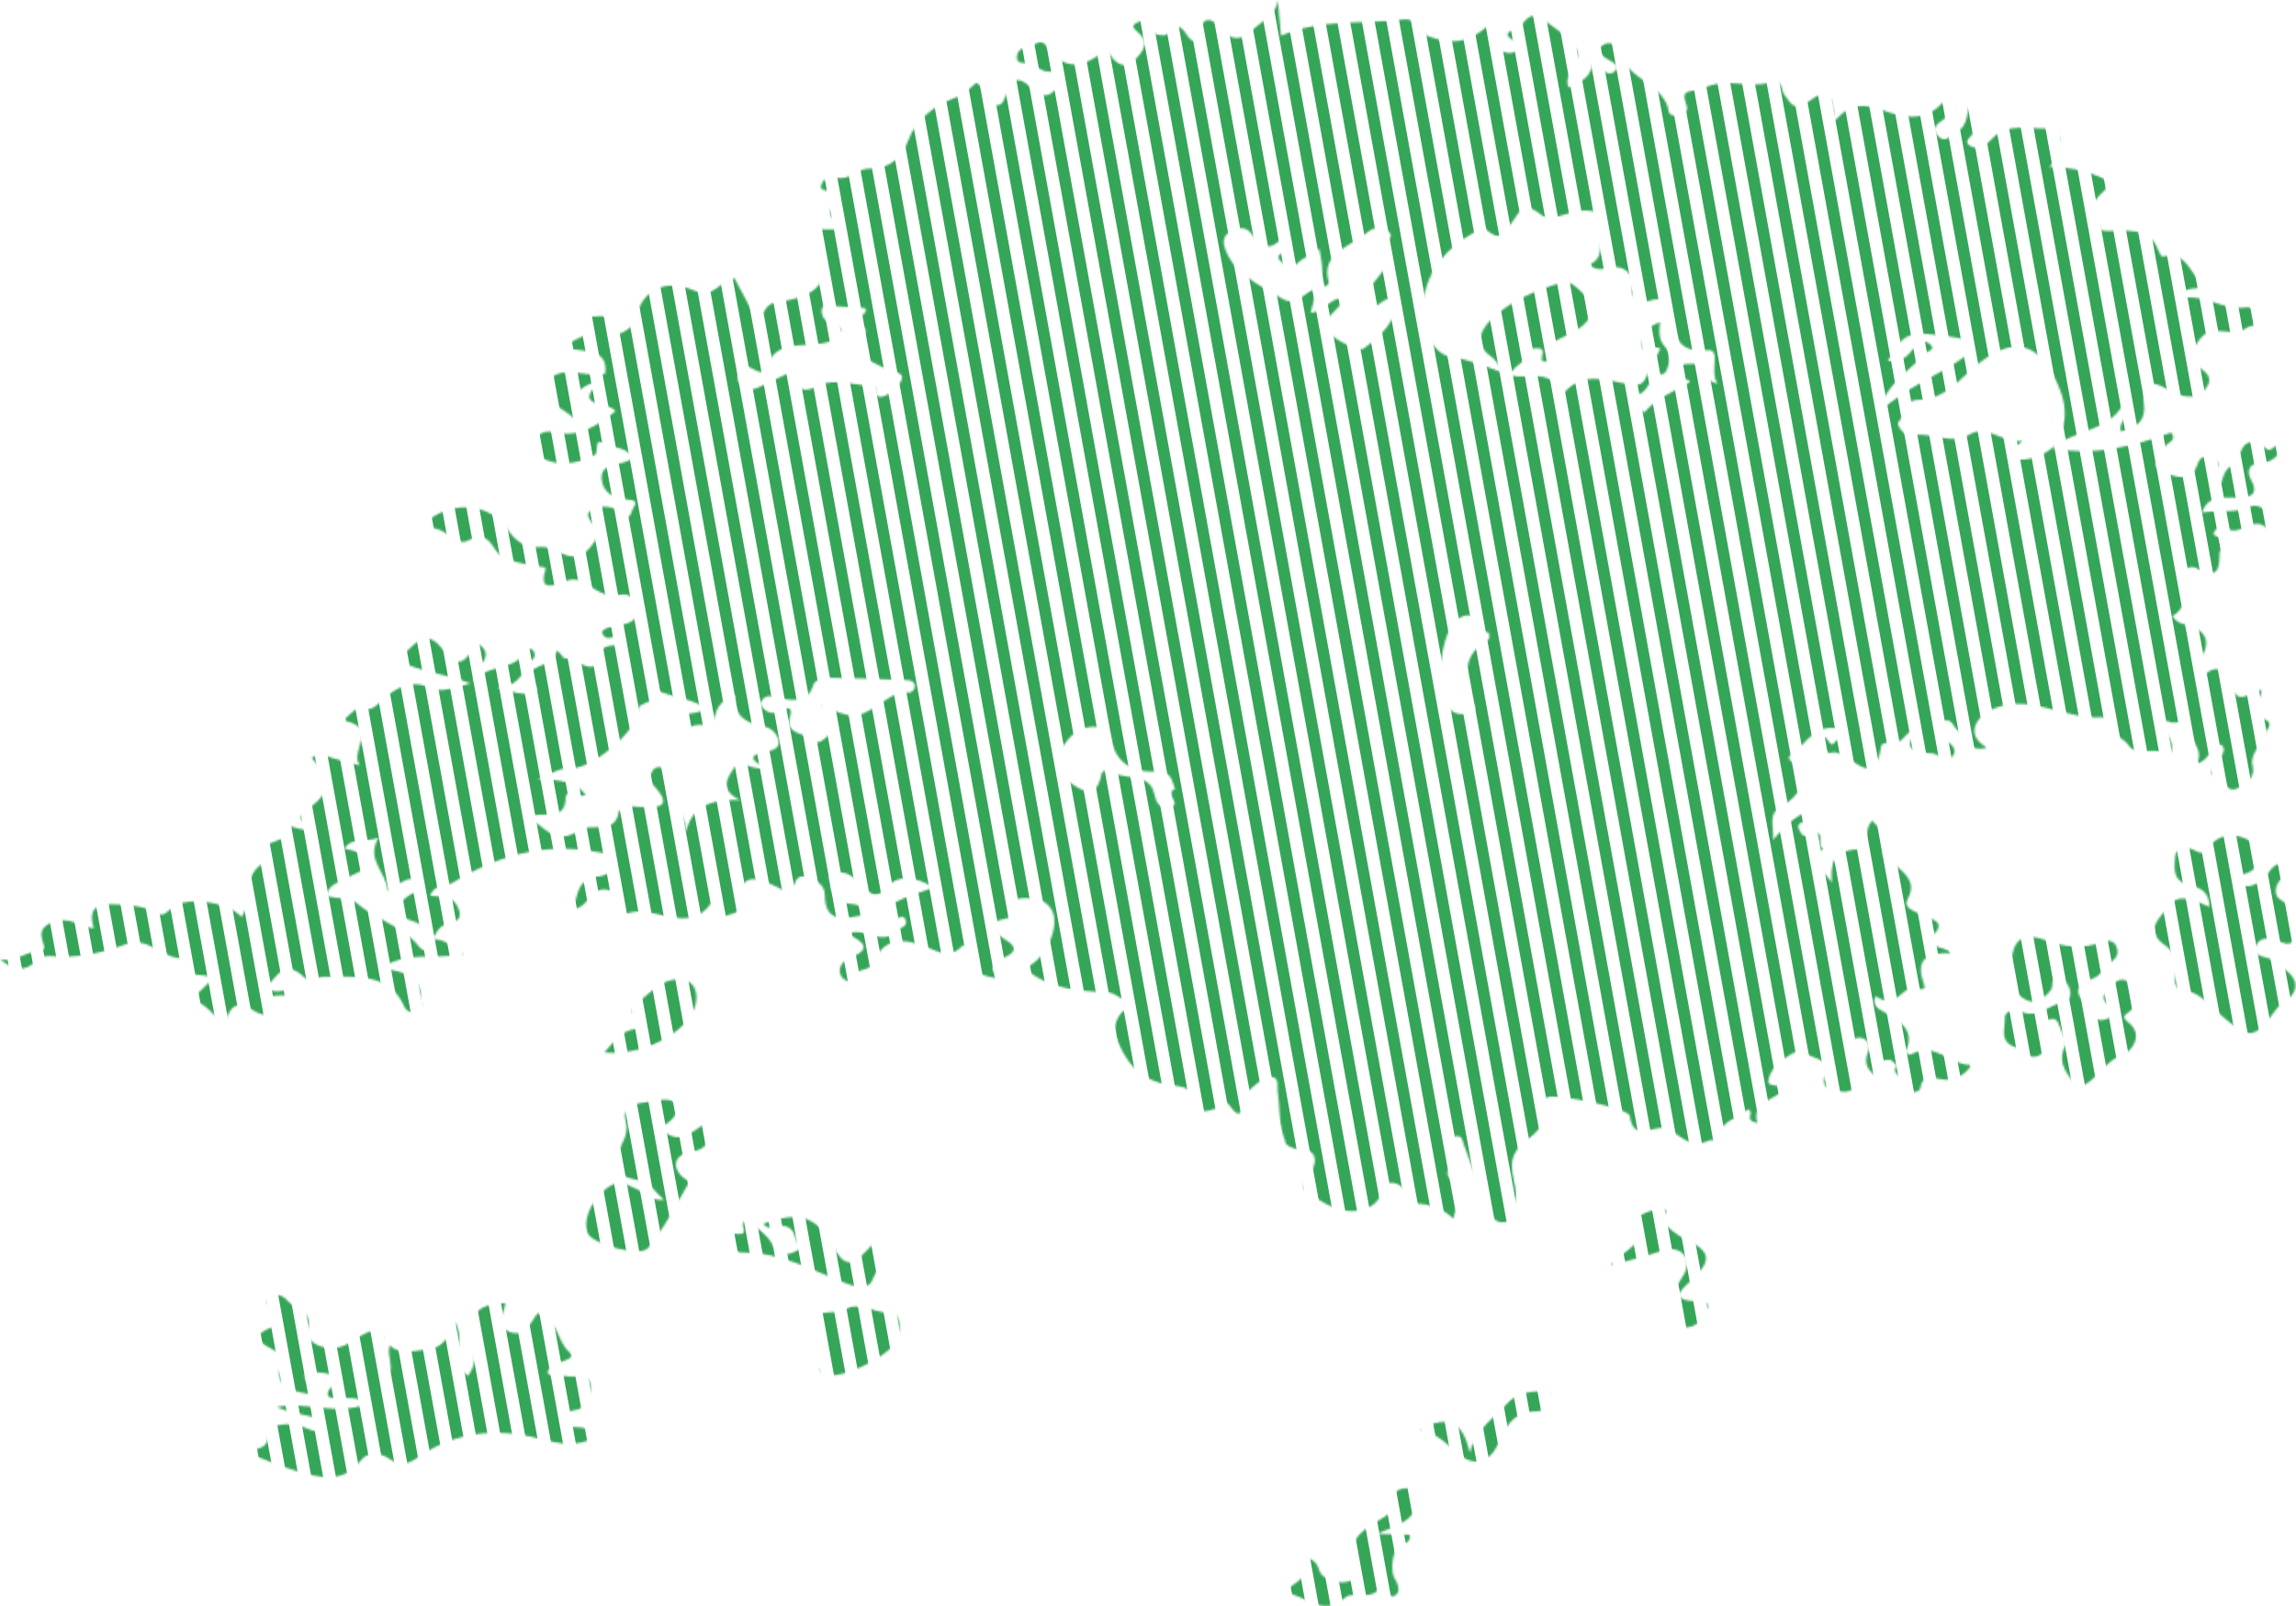 <svg width="1189" height="832" viewBox="0 0 1189 832" fill="none" xmlns="http://www.w3.org/2000/svg">
<mask id="mask0_53_99978" style="mask-type:luminance" maskUnits="userSpaceOnUse" x="0" y="0" width="1189" height="832">
<path d="M197.481 703.724C201.201 685.933 195.831 685.582 180.761 695.584C171.701 701.601 157.291 696.348 159.381 688.685C162.191 678.432 152.501 678.153 148.601 673.422C146.291 670.624 142.231 669.698 139.441 671.983C136.521 674.384 139.531 676.93 141.921 678.378C146.681 681.274 145.911 685.564 142.251 686.886C126.621 692.553 136.231 696.07 143.101 700.045C145.411 701.376 146.721 703.211 145.861 705.568C141.151 718.385 150.561 720.534 161.251 722.207C163.961 717.198 155.221 715.821 158.611 710.425C163.141 711.063 169.181 710.461 172.771 712.763C177.841 716.001 166.991 719.302 170.371 723.593C176.521 725.931 183.701 721.578 189.851 727.154C174.111 733.441 158.501 725.607 143.311 728.8C149.191 731.364 155.261 732.434 161.261 733.738C164.101 734.359 168.241 735.159 167.481 738.227C166.371 742.733 161.611 741.069 158.911 739.836C150.671 736.068 138.801 737.237 138.811 743.03C138.831 751.673 132.101 749.587 127.391 752.267C137.081 755.865 145.651 759.651 154.221 762.143C165.011 765.282 177.991 768.7 186.811 756.512C190.481 751.439 197.441 752.672 201.541 755.541C208.731 760.578 212.841 757.259 218.451 753.544C236.441 741.644 257.221 739.621 277.941 744.846C289.081 747.653 298.671 750.306 308.791 743.857C307.711 741.689 305.661 740.727 303.211 739.864C299.281 738.469 292.801 740.565 291.641 735.636C290.241 729.673 297.951 731.535 301.001 729.178C305.661 725.58 307.051 721.326 305.551 716.181C303.791 710.128 298.591 713.663 294.771 712.925C291.051 712.206 286.621 714.157 283.511 711.144C284.381 704.605 300.281 705.136 294.821 700.297C287.931 694.181 289.561 683.621 278.411 680.185C274.751 684.683 272.341 693.056 263.731 689.782C256.171 686.904 261.281 680.087 261.701 674.924C244.341 675.49 242.981 682.668 245.441 697.958C246.441 704.192 245.621 708.077 242.291 712.637C232.411 705.154 241.541 694.721 235.621 684.575C232.271 692.31 229.671 698.174 221.331 698.867C214.631 699.425 207.811 702.357 201.781 696.753C200.001 703.184 204.981 708.374 200.121 714.364C196.071 710.722 196.831 706.602 197.431 703.715L197.481 703.724ZM1144.22 469.68C1144.05 461.099 1138.55 459.633 1133.37 458.32C1124.51 456.071 1126.22 448.966 1126.34 444.253C1126.48 438.856 1131.99 437.849 1137.56 440.925C1139.93 442.238 1141.72 441.86 1143.48 439.288C1149.18 430.95 1158.94 431.535 1165.56 435.771C1167.99 437.327 1175.39 449.982 1160.58 453.166C1158.57 453.598 1157.7 456.017 1159.3 457.457C1160.46 458.5 1162.9 459.264 1164.52 458.995C1169.83 458.104 1172.93 454.659 1175.65 450.81C1177.7 447.904 1181.01 446.088 1184.42 448.561C1188.19 451.295 1184.11 452.851 1182.16 454.497C1177.75 458.212 1177.24 463.879 1181.16 466.154C1189.89 471.218 1188.06 478.117 1187.8 484.854C1187.56 491.015 1182.8 488.442 1179.5 487.318C1174.76 485.699 1170.13 485.168 1168.23 490.079C1166.29 495.089 1171.65 495.152 1175.23 496.456C1177.38 497.239 1178.95 499.155 1180.91 500.414C1191.5 507.196 1191.35 514.049 1180.47 520.975C1179.71 521.461 1179.16 522.234 1178.64 522.954C1167.14 538.757 1165.13 538.784 1149.11 524.879C1143.7 520.193 1139.36 514.112 1130.81 512.835C1126.15 512.134 1126.14 508.977 1126.59 505.73C1127.4 499.838 1126.18 492.993 1121.64 489.944C1109.65 481.876 1118.59 475.517 1122.95 469.455C1128.31 461.99 1136.09 466.397 1144.23 469.689L1144.22 469.68ZM1075.98 563.393C1071.46 557.205 1064.71 551.367 1069.42 541.671C1070.76 538.91 1067.38 534.467 1066.25 530.779C1065.68 528.917 1064.42 527.397 1062.22 527.811C1059.33 528.351 1057.87 530.59 1059.54 532.731C1063.88 538.307 1061.98 542.994 1056.52 546.331C1050.9 549.766 1047.93 543.884 1043.65 542.4C1035.07 539.414 1038.44 532.767 1038.21 527.739C1037.97 522.504 1044.31 523.224 1047.24 524.258C1055.94 527.343 1060.99 520.445 1068.07 519.293C1072.27 518.619 1072.78 514.841 1071.63 511.783C1070.94 509.939 1069.03 507.556 1067.13 507.106C1061.12 505.667 1063.67 510.353 1062.24 512.511C1059.74 516.289 1054.33 520.121 1050 518.259C1042.19 514.895 1040.19 506.701 1041.15 500.279C1042.38 492.112 1042.69 480.689 1060.42 487.318C1068.13 490.205 1078.64 491.968 1088.14 487.957C1090.65 486.895 1094.56 486.814 1095.88 489.935C1096.85 492.247 1097.19 494.891 1094.53 497.185C1091.03 500.198 1087.64 505.289 1084.61 506.449C1067.27 513.051 1081.98 519.419 1083.95 525.607C1084.93 528.674 1088.3 528.926 1091.38 527.586C1095.07 525.976 1094.96 522.972 1092.53 521.155C1085.36 515.803 1092.58 512.835 1094.98 509.354C1096.97 506.467 1101.99 507.223 1102.34 509.354C1103.13 514.049 1108.24 519.662 1103.39 523.44C1099.91 526.147 1098.51 526.597 1102.26 529.583C1110.61 536.239 1103.52 544.792 1099.39 546.267C1088.93 549.991 1086.4 560.074 1075.98 563.402V563.393ZM343.821 621.461C339.281 617.485 336.081 612.089 331.951 611.513C313.711 608.941 318.551 600.117 322.981 590.583C324.261 587.84 324.981 584.323 324.201 581.553C321.961 573.611 326.701 571.83 334.251 570.939C339.741 570.292 347.191 567.854 349.721 571.731C352.801 576.462 347.381 581.202 341.671 584.233C353.691 595.719 359.441 583.217 368.721 580.482C364.211 585.348 371.391 594.631 357.761 596.555C350.991 597.509 347.011 602.842 352.961 609.166C354.111 610.389 357.131 611.882 356.941 612.215C350.171 623.791 344.251 635.96 335.601 646.403C331.491 651.367 306.951 644.397 304.401 638.883C300.751 631.013 309.001 616.577 318.701 612.952C323.041 611.333 325.131 614.22 328.211 615.192C333.111 616.748 335.791 622.09 343.821 621.461ZM664.381 824.582C672.981 818.655 679.101 814.967 677.781 807.241C683.961 809.318 682.131 814.283 685.241 816.334C689.221 818.961 693.911 820.642 698.961 818.88C703.301 817.368 705.181 814.427 702.961 810.443C694.681 795.548 710.601 790.358 719.261 784.08C722.431 781.778 724.021 781.751 722.921 778.288C721.931 775.185 721.431 771.956 726.361 771.038C728.681 770.607 731.171 770.849 733.581 770.786C733.551 773.728 733.951 776.732 733.421 779.61C731.981 787.435 723.971 789.981 713.101 794.451C721.761 794.685 725.931 794.801 730.081 794.918C730.851 799.811 725.671 799.497 723.671 801.691C720.991 804.632 719.951 814.167 722.391 817.827C723.761 819.887 724.921 823.44 723.791 825.077C721.531 828.342 718.941 826.669 717.681 823.647C717.171 822.414 715.551 820.66 715.001 821.713C710.861 829.592 700.511 824.105 696.931 827.253C684.451 838.236 677.021 826.291 664.391 824.591L664.381 824.582ZM387.081 631.706C391.591 635.933 397.251 639.414 399.791 644.163C402.161 648.588 403.851 650.9 409.421 649.164C411.761 648.435 415.401 646.906 413.761 644.945C410.961 641.591 412.501 635.447 404.741 634.827C401.721 634.584 397.861 637.66 395.281 633.891C413.691 627.082 422.651 629.853 430.931 644.873C437.111 656.071 440.931 656.548 449.421 647.059C451.391 644.855 454.401 641.977 455.891 645.701C458.351 651.889 453.871 658.068 451.411 663.717C450.011 666.937 444.681 667.153 439.021 665.048C421.261 658.437 404.731 648.435 384.011 648.741C381.151 648.786 376.291 644.882 375.781 642.274C374.881 637.687 379.591 639.351 383.061 639.135C388.601 638.784 381.221 633.423 387.101 631.697L387.081 631.706ZM426.831 688.245C416.601 676.156 434.051 681.355 437.371 678.638C443.781 673.395 453.241 680.365 461.911 680.177C465.801 680.096 466.271 687.219 465.711 691.698C464.621 700.387 436.281 715.237 427.211 711.945C424.021 710.784 424.451 709.103 425.431 706.791C427.901 701.008 427.141 694.981 426.831 688.245ZM334.571 532.92C333.501 527.19 321.961 525.364 330.451 519.041C337.491 513.807 343.811 505.541 354.151 507.645C361.281 509.103 361.631 516.919 359.641 522.135C354.291 536.131 331.821 546.987 312.981 545.134C318.651 538.865 322.641 531.589 334.571 532.92ZM834.051 655.388C841.041 646.78 853.541 644.622 846.751 633.163C845.211 630.554 854.441 626.633 859.201 626.291C866.931 625.733 859.551 630.644 860.961 632.398C864.101 636.329 868.081 639.549 873.031 641.923C885.961 648.129 886.401 652.681 876.981 662.17C872.881 666.298 861.401 673.988 880.311 673.988C883.281 673.988 885.491 675.634 884.001 678.126C881.771 681.867 880.241 686.5 874.331 687.444C871.231 687.939 868.341 688.254 867.731 684.377C866.591 677.082 865.251 670.049 870.211 663.015C872.981 659.085 875.661 653.526 871.681 649.47C867.601 645.305 861.731 647.383 856.351 649.218C850.141 651.331 843.641 652.771 834.051 655.379V655.388ZM735.481 740.178C749.691 733.019 757.521 735.753 761.091 752.42C765.101 738.838 774.191 734.287 780.081 727.388C785.511 721.029 793.661 720.085 802.451 720.921C802.851 725.517 802.151 730.896 796.151 730.959C781.731 731.112 779.401 741.06 775.231 749.146C770.981 757.367 763.401 759.759 755.681 753.364C749.981 748.642 745.211 743.11 735.491 740.178H735.481ZM299.901 161.306C300.951 162.098 301.841 162.844 302.621 163.537C301.481 163.15 300.521 162.466 299.901 161.306ZM1170.76 239.701C1178.75 239.441 1180.18 234.026 1184.24 229.763C1178.76 228.225 1176.48 234.413 1174.12 232.704C1159.25 221.973 1161.53 238.011 1155.62 241.186C1150.26 244.073 1151.94 250.333 1147.48 253.688C1143.48 250.306 1145.21 247.383 1146.87 244.864C1148.85 241.86 1150.13 239.477 1145.58 237.435C1141.24 235.492 1139.26 236.832 1137.94 240.619C1134.28 251.169 1124.56 246.222 1119.46 244.028C1112.37 240.979 1119.97 235.852 1121.14 231.642C1121.83 229.151 1127.94 228.422 1124.31 224.042C1104.67 231.22 1084.62 236.338 1063.1 232.146C1074.15 222 1094.29 223.808 1100.65 206.674C1105.18 214.922 1096.59 217.62 1098.32 223.467C1107.18 221.551 1111.05 217.458 1110.35 209.777C1109.52 200.603 1110.27 194.504 1123.65 202.231C1127.54 204.479 1136.78 208.518 1142.16 201.439C1146.68 195.494 1142.47 192.337 1136.59 189.072C1132.07 186.562 1137.84 174.816 1142.95 172.513C1149.71 169.473 1157.48 174.519 1163.15 169.959C1165.05 168.43 1171.57 169.041 1168.54 164.13C1167.27 162.071 1167.15 158.617 1162.78 159.228C1151.06 160.865 1141.91 152.24 1130.39 154.416C1130.23 146.6 1139.5 151.718 1140.95 147.032C1133.71 142.346 1133.41 130.032 1119.67 132.875C1119.26 132.956 1117.9 130.131 1117.26 128.575C1112.65 117.458 1100.64 119.707 1091.66 119.608C1085.59 119.545 1088.6 118.007 1086.89 116.055C1078.01 105.882 1088.38 101.277 1093.58 94.684C1083.85 89.252 1073.81 86.553 1061.26 86.427C1070.63 77.577 1067.09 66.064 1060.45 66.496C1051.54 67.071 1039.47 63.177 1031.56 71.91C1028.99 74.744 1024.43 78.476 1019.96 75.346C1016.14 72.675 1022.37 70.246 1022.45 67.665C1022.62 62.349 1021.68 57.007 1021.2 51.673C1017.49 57.438 1020.58 64.823 1012.53 68.681C1009.77 70.004 1007.9 74.294 1003.97 70.804C1001.03 68.196 1001.35 65.317 1004.96 62.988C1008.54 60.676 1010.6 58.014 1006.25 52.761C997.551 63.312 985.841 61.018 975.201 57.178C965.631 53.724 957.891 53.166 950.291 62.646C948.601 54.533 949.891 42.795 937.761 51.79C929.081 58.23 927.881 54.182 923.991 48.993C922.231 46.636 923.161 40.448 916.861 42.535C905.741 46.213 894.121 39.782 882.291 45.629C877.171 48.156 869.481 45.053 873.251 54.155C874.221 56.485 873.471 58.536 870.521 59.399C868.011 60.137 864.551 60.2 864.201 57.753C862.171 43.902 843.351 41.105 839.411 28.557C838.161 24.582 834.521 20.282 829.891 23.448C825.791 26.255 830.181 29.574 833.781 31.418C836.141 32.632 838.411 34.35 836.581 36.49C834.201 39.261 831.301 37.867 829.381 35.51C828.271 34.143 828.101 32.065 824.441 32.398C824.591 39.486 818.901 42.427 812.361 45.35C808.801 37.156 821.181 32.803 815.871 24.744C811.641 18.313 805.311 14.58 799.111 10.209C790.651 4.245 789.691 13.546 784.961 15.021C777.711 17.287 781.041 19.437 785.071 21.739C786.891 22.774 787.521 24.6 785.601 26.075C783.111 27.991 780.741 27.775 777.481 26.48C769.261 23.233 775.781 16.181 772.421 11.531C761.521 22.09 752.721 23.655 738.891 18.511C733.811 16.622 733.851 9.21 726.841 10.092C706.141 12.718 684.611 9.354 663.391 18.492C662.741 11.342 662.231 5.675 661.721 0C660.841 8.365 652.361 11.414 647.751 16.379C644.201 20.192 637.971 21.074 634.571 16.991C623.331 3.517 621.851 13.501 619.241 21.218C613.661 22.387 613.301 6.863 604.111 17.908C603.391 18.771 595.671 18.268 595.911 14.598C596.241 9.606 595.161 9.426 590.491 11.009C584.281 13.123 587.551 15.093 590.081 17.458C596.461 23.404 589.671 28.602 586.711 32.065C583.721 35.564 577.791 33.441 575.051 28.512C573.771 26.21 571.821 26.327 569.151 28.323C558.481 36.31 549.281 34.691 542.261 24.267C538.641 18.897 535.391 24.348 531.991 24.438C528.401 24.528 526.521 27.253 526.561 29.852C526.621 33.684 531.171 32.101 533.571 33.207C535.751 34.215 537.841 35.357 539.971 36.445C543.111 38.064 549.331 35.564 549.451 40.664C549.511 43.209 546.951 46.492 544.471 48.264C540.331 51.223 535.951 47.544 534.051 45.629C526.641 38.154 523.711 41.995 521.131 48.615C520.171 51.079 519.551 54.353 516.201 54.587C512.001 54.875 510.361 51.736 509.761 48.552C509.321 46.267 508.511 44.352 505.481 42.885C502.261 45.521 500.011 48.678 494.731 50.594C484.041 54.479 474.431 61.729 470.391 72.558C467.271 80.923 461.751 87.327 450.411 87.309C445.441 87.309 442.291 90.493 438.211 91.878C434.021 93.308 427.471 89.486 425.361 95.602C423.381 101.358 434.731 96.105 433.181 102.114C432.851 103.382 432.561 104.812 431.701 105.792C426.971 111.207 432.531 114.391 436.181 118.861C430.721 118.807 426.451 118.771 421.971 118.726C422.921 121.479 423.891 123.907 424.591 126.381C430.121 145.755 425.261 153.202 402.041 156.593C395.071 157.609 396.561 163.555 391.671 165.398C387.641 157.798 383.951 150.837 380.441 144.208C372.431 145.035 370.031 154.956 360.031 150.693C344.111 143.893 332.511 150.009 328.951 165.336C328.001 169.428 323.391 172.189 318.591 173.664C317.241 174.078 314.791 173.754 315.331 172.27C320.031 159.3 308.651 165.56 302.601 163.51C314.821 174.519 294.381 173.727 293.621 180.293C302.211 182.407 315.281 180.365 313.391 193.614C303.161 195.935 288.741 187.552 283.011 199.101C278.871 207.456 291.841 211.027 297.661 217.116C295.341 207.357 297.041 200.189 311.721 196.978C294.561 211.378 316.091 207.888 318.691 213.024C309.241 220.444 299.931 227.073 286.091 223.781C281.811 222.765 278.131 225.005 276.561 228.539C275.241 231.526 275.851 234.62 279.381 236.607C289.081 242.076 298.581 240.34 307.921 235.744C308.531 235.447 308.871 234.341 308.921 233.594C309.221 228.809 309.731 228.027 312.621 229.565C317.491 232.155 324.611 231.535 327.631 236.949C323.131 242.013 310.651 238.568 311.561 248.282C312.221 255.289 317.921 258.302 325.901 258.887C331.551 259.3 327.901 262.403 327.281 264.508C326.331 267.764 325.001 269.365 321.711 265.893C317.601 261.558 310.991 261.891 306.961 263.78C301.791 266.199 306.091 269.833 308.321 273.278C310.581 276.758 308.341 280.455 305.251 283.954C296.031 294.406 288.111 282.263 279.321 283.333C271.671 284.269 266.271 279.412 262.671 273.925C254.371 261.252 235.331 258.95 222.151 269.203C220.471 270.516 219.891 271.973 220.351 273.817C229.721 271.218 235.871 283.136 241.681 280.266C254.481 273.943 254.081 284.521 259.551 287.849C266.141 291.86 274.431 292.49 282.211 293.938C282.401 293.974 282.601 294.774 282.481 295.143C278.591 307.214 287.741 302.815 293.071 300.918C298.491 298.984 301.971 301.295 305.361 303.517C309.911 306.512 314.401 309.372 320.311 308.176C328.241 306.575 327.931 311.819 329.091 315.722C330.641 320.912 326.961 322.387 321.971 323.709C318.271 324.69 313.311 324.564 311.691 327.289C313.881 335.159 321.811 324.717 324.081 332.803C320.711 335.51 312.721 332.632 311.711 337.561C308.521 353.085 299.061 340.538 292.681 341.042C291.131 341.159 288.541 334.539 287.781 338.469C286.331 345.971 268.941 344.352 276.021 353.391C281.771 360.721 273.981 359.498 272.121 359.399C267.171 359.138 262.311 357.51 257.421 356.422C269.651 355.604 271.411 346.303 276.621 340.493C277.271 339.773 276.841 337.714 276.071 336.832C275.391 336.05 273.541 336.059 272.201 335.708C268.971 348.21 251.671 343.164 245.261 353.274C244.601 345.62 258.391 340.133 247.131 333.127C238.841 345.638 237.031 345.737 227.791 334.611C224.301 330.401 219.861 329.205 215.071 333.19C211.961 335.771 209.221 338.685 205.851 341.887C217.021 347.94 229.701 348.66 243.661 353.985C234.621 356.197 228.411 359.04 222.451 356.215C212.921 351.718 205.721 356.26 199.831 360.856C195.431 364.301 193.551 369.131 185.751 367.027C183.981 366.55 180.451 370.984 177.721 373.161C196.911 376.938 180.731 388.325 186.241 396.42C180.031 394.756 176.171 393.812 172.391 392.679C168.731 391.581 165.161 389.117 161.461 392.634C172.091 404.362 171.651 410.335 158.671 419.572C151.291 424.825 159.531 426.462 162.431 428.791C156.681 431.993 148.871 425.877 149.381 428.647C151.131 438.118 128.181 434.215 137.941 446.151C124.401 452.788 131.401 466.145 125.051 474.951C118.791 467.314 95.811 463.519 88.501 470.615C83.991 475.005 83.041 474.195 78.491 471.713C74.521 469.545 69.031 469.077 64.111 468.7C54.531 467.962 44.281 467.189 48.571 480.77C42.261 480.491 38.471 476.273 32.351 476.741C23.641 477.406 19.311 481.481 22.401 488.649C23.831 491.968 21.611 492.742 19.141 492.859C12.491 493.164 7.491 498.759 0.001 496.762C4.501 500.576 9.521 503.292 14.801 500.657C18.521 498.795 20.931 494.702 26.081 495.206C39.691 496.537 52.631 493.695 64.861 489.189C77.931 484.368 84.541 498.057 96.161 496.151C91.471 508.212 105.511 503.157 110.521 506.647C106.461 510.587 103.171 513.789 98.821 518.007C107.631 519.482 110.011 526.741 116.651 530.105C118.681 521.263 122.901 517.494 131.811 523.682C134.941 525.859 140.791 526.579 139.701 523.701C134.911 511 149.151 518.277 152.031 513.915C148.151 510.758 142.061 516.658 138.341 510.695C143.781 505.649 147.221 496.249 157.831 506.458C160.701 509.219 164.431 505.901 167.691 505.918C184.041 505.999 201.741 503.607 209.411 521.488C210.651 524.393 214.081 524.861 216.901 523.215C219.341 521.794 217.791 519.455 217.881 517.566C218.431 505.918 209.871 502.968 197.051 501.565C210.811 492.319 225.271 497.149 239.971 494.244C233.451 489.962 230.071 486.005 224.061 486.598C226.091 482.929 227.331 479.106 233.441 477.973C238.611 477.019 239.231 473.619 236.611 468.897C233.551 463.384 227.601 464.679 222.811 463.968C224.901 457.78 230.821 459.408 234.301 457.295C256.731 443.65 280.881 436.167 308.481 441.195C312.121 441.86 317.231 441.86 317.911 446.285C318.561 450.504 313.801 453.526 310.801 453.814C298.201 455.046 299.671 463.366 296.571 470.957C306.251 470.229 306.441 454.938 319.491 462.997C328.211 468.385 313.581 470.471 320.841 475.589C334.511 463.582 356.921 488.433 369.651 465.462C370.581 469.851 371.281 473.152 372.481 478.836C373.891 471.812 382.031 474.897 382.261 470.552C383.081 454.291 387.161 451.925 402.921 459.651C405.951 461.135 408.901 464.337 410.901 459.147C412.121 455.981 413.161 452.797 417.791 454.29C422.501 455.811 427.101 458.212 427.121 463.411C427.171 478.369 437.251 476.129 448.331 473.584C446.991 469.167 443.711 468.331 440.031 468.097C432.181 467.593 430.831 462.691 429.961 457.214C429.601 454.956 428.601 452.842 432.271 452.141C438.541 450.945 441.731 454.066 445.681 457.825C448.931 460.91 452.961 467.719 460.261 458.806C464.951 453.076 474.681 454.003 483.501 459.714C475.921 462.475 469.651 464.13 464.241 467.018C461.721 468.358 460.791 472.055 459.431 474.789C459.321 475.014 461.371 476.624 462.391 476.597C464.741 476.534 467.751 472.324 469.141 477.037C470.021 479.997 465.721 480.617 464.081 482.326C456.421 490.304 447.751 479.7 438.781 483.675C447.621 487.957 451.561 491.509 440.371 496.052C436.601 497.581 433.101 501.286 435.771 505.9C436.531 507.223 439.931 509.058 440.051 507.951C440.811 501.062 450.461 503.949 452.601 498.354C457.471 485.681 467.681 485.681 479.671 490.439C485.651 492.805 491.781 496.789 498.101 490.142C499.541 488.622 503.871 489.558 503.111 492.472C499.371 506.845 513.221 505.037 521.661 508.239C514.141 505.28 510.481 500.261 519.271 496.375C530.221 491.527 522.941 488.46 519.051 485.636C512.761 481.058 511.331 477.649 520.751 475.823C529.241 474.177 523.271 471.722 522.621 468.583C522.171 466.433 527.501 465.111 531.221 465.165C537.041 465.255 541.951 466.298 544.751 471.506C549.341 480.06 540.901 498.084 530.491 501.385C542.381 512.008 558.031 513.357 573.711 514.004C578.491 514.202 581.331 520.085 586.821 516.784C588.221 521.56 582.641 522.117 580.531 524.771C577.551 528.521 576.541 533.289 578.041 537.255C582.331 548.588 588.691 558.545 603.821 561.684C609.171 562.79 617.341 562.026 617.971 569.023C618.781 578.045 624.871 575.616 630.351 574.024C632.321 573.458 634.671 569.698 636.201 571.902C643.881 582.947 643.001 572.189 643.781 569.491C644.741 566.145 647.491 564.256 649.801 562.188C652.121 560.11 655.791 557.475 658.451 557.78C662.821 558.275 661.181 562.727 661.621 565.525C662.971 574.024 662.011 583.28 665.581 590.943C665.041 592.904 669.051 594.729 671.331 595.107C673.611 595.485 676.101 595.242 678.101 596.241C682.441 598.417 681.121 604.255 678.261 607.861C676.391 610.218 673.981 612.988 675.241 615.623C675.821 616.829 677.061 617.665 678.251 618.448C683.921 622.171 689.881 626.012 696.891 627.082C703.901 628.153 712.241 625.481 714.591 619.617C715.391 617.62 715.531 615.282 717.271 613.798C719.741 611.684 724.231 612.709 726.241 615.147C728.251 617.584 728.361 620.822 728.031 623.809C736.951 622.261 746.681 625.194 752.571 631.193C754.541 625.239 756.411 618.511 752.861 613.168C751.921 611.765 750.641 610.524 749.931 609.022C749.211 607.52 750.041 604.668 751.451 603.589C750.401 600.261 750.601 596.654 749.991 593.209C749.521 590.583 750.411 589.081 753.541 588.595C757.161 588.038 757.061 590.07 757.841 592.301C761.651 603.067 765.891 613.717 769.931 624.42C771.541 628.701 773.691 634.053 779.401 632.974C785.631 631.796 784.191 626.012 784.871 621.272C786.201 612.053 778.281 602.69 787.531 593.299C792.741 588.011 803.471 583.289 797.651 573.026C796.631 571.227 798.801 569.212 801.601 568.25C806.711 566.496 843.531 573.997 844.021 578.099C845.731 592.4 857.331 581.903 863.391 584.647C870.141 587.705 874.991 595.386 884.871 590.808C886.661 589.98 889.891 591.815 890.321 588.272C891.351 579.826 901.161 579.241 905.031 574.537C909.351 576.48 902.291 579.961 910.121 581.715C906.711 570.894 918.971 569.653 924.431 564.13C921.791 560.982 914.981 563.645 915.841 559.327C917.421 551.403 925.041 547.275 932.441 543.434C935.571 548.777 948.921 546.888 945.201 557.061C942.381 564.787 950.281 565.084 954.531 565.462C958.911 565.848 962.661 562.493 961.601 557.466C960.781 553.598 960.221 549.685 959.271 545.845C958.681 543.452 952.741 541.464 958.611 538.721C960.291 537.939 962.791 537.102 964.261 537.642C968.251 539.108 968.381 542.517 967.161 545.521C965.221 550.324 966.911 553.886 971.081 557.169C972.651 553.706 972.131 548.633 978.491 548.912C979.821 548.975 982.351 551.826 982.061 552.267C977.981 558.455 992.621 558.032 987.851 565.183C986.911 566.595 994.021 565.83 994.321 564.04C995.551 556.746 999.311 557.825 1005.82 559.085C1011.21 560.128 1017.22 557.412 1021.03 551.619C1009.8 551.817 1002.49 539.243 989.681 546.079C988.301 546.816 986.651 545.26 987.201 543.956C992.351 531.831 981.361 527.829 973.101 522.621C969.521 520.364 970.621 515.462 971.791 516.244C981.581 522.792 985.081 511.63 990.301 511.864C995.601 512.098 997.921 514.068 995.891 508.203C991.991 496.942 998.071 492.94 1011.14 493.767C1006.48 489.917 994.961 489.899 999.411 485.978C1010.02 476.624 999.231 476.291 994.641 473.628C990.891 471.452 985.281 470.48 988.061 465.309C992.941 456.224 985.461 451.565 979.761 446.555C977.691 444.729 973.611 443.551 975.821 440.88C983.071 432.11 972.731 430.221 969.731 425.023C964.091 429.853 969.561 439.648 962.981 439.854C948.371 440.313 948.151 447.617 948.581 457.106C945.051 451.241 935.761 447.149 944.081 439.522C940.301 437.723 945.941 429.97 938.351 431.607C935.641 432.191 934.551 434.539 932.441 431.148C930.611 428.207 930.521 426.318 934.871 425.49C936.391 425.203 939.671 425.697 937.531 422.792C936.501 421.389 935.331 420.382 932.691 421.857C927.571 424.726 923.631 428.674 918.201 434.997C918.861 426.534 914.661 421.56 924.071 416.649C928.491 414.346 939.791 403.94 928.351 394.981C926.581 393.596 925.461 392.292 927.581 390.862C935.831 385.303 939.891 372.891 955.791 378.378C953.641 380.698 951.611 382.884 949.591 385.087C947.141 387.75 945.431 376.965 943.091 384.764C942.191 387.741 946.411 390.556 948.471 389.89C956.821 387.183 970.601 411.972 974.281 386.068C974.391 385.294 978.081 384.026 979.641 384.413C985.961 385.978 985.821 378.791 992.841 377.46C984.991 388.208 990.791 389.935 1000.35 390.169C1003.78 390.259 1007.54 395.557 1010.77 392.148C1014.52 388.199 1010.28 384.934 1006.26 382.749C1001.68 380.257 1001.24 377.073 1005.19 374.33C1010.59 370.579 1011.24 376.426 1013.78 378.27C1018.21 381.49 1017.86 389.962 1029.07 387.309C1016.48 379.979 1024.88 370.948 1030.07 368.205C1049.76 357.789 1068.94 373.17 1089.01 371.497C1090.13 371.407 1092.56 373.889 1092.6 375.221C1092.76 380.95 1099.67 381.849 1102.4 386.149C1106.39 392.4 1117.73 385.78 1123.88 391.41C1125.7 386.607 1124.66 382.515 1120.65 378.719C1117.43 375.67 1121.48 372.54 1123.14 373.673C1127.2 376.453 1135.12 369.545 1133.93 374.69C1132 382.992 1142.27 387.345 1137.36 395.656C1145.09 393.668 1143.91 386.257 1150.44 385.681C1152.87 388.397 1151.08 390.502 1149.41 392.76C1147.11 395.872 1142.58 400.891 1147.56 402.375C1152.26 403.778 1153.02 411.513 1159.2 408.032C1163.52 405.595 1168.11 402.636 1166.52 396.465C1164.96 390.448 1171.13 386.077 1172.84 380.617C1173.71 377.829 1177.65 374.753 1173.16 372.756C1163.79 368.583 1171.05 363.042 1171.17 357.465C1165.71 357.582 1158.65 366.793 1155.47 354.893C1153.52 347.599 1147.46 341.698 1139.18 352.312C1136.78 347.841 1137.04 344.882 1139.35 341.473C1145.9 331.795 1141.93 325.571 1130.04 322.954C1127.08 322.306 1124.87 319.212 1125.1 319.077C1135.16 313.195 1128.39 304.497 1130.32 297.356C1131.1 294.469 1134.47 292.733 1137.34 294.262C1148.67 300.279 1149.37 294.792 1149.42 286.787C1149.44 283.504 1155.42 280.554 1147.39 277.55C1143.88 276.237 1150.77 271.164 1151.67 272.216C1158.5 280.239 1166.2 266.505 1173.65 273.314C1175.84 275.31 1178.74 268.996 1176.64 267.188C1173.74 264.697 1169.62 260.416 1165.1 262.475C1157 266.163 1148.87 263.95 1140.32 265.515C1143.21 257.169 1149.47 257.672 1156.41 257.753C1162.61 257.825 1171.02 258.005 1165.61 248.273C1163.47 244.415 1164.33 239.908 1170.76 239.692V239.701ZM217.111 490.43C209.001 479.835 194.751 476.408 184.911 467.908C181.641 465.084 174.781 465.399 169.361 464.238C169.631 457.529 176.491 457.07 180.881 454.156C184.031 452.06 190.241 451.439 188.791 445.881C187.641 441.473 183.311 440.502 178.411 439.576C182.461 433.136 189.261 436.572 196.021 433.909C189.181 445.224 200.031 451.556 200.921 461.648C207.361 457.888 212.541 451.277 219.381 458.446C219.211 461.846 215.501 461.648 213.171 462.952C204.561 467.764 204.391 474.33 213.601 477.064C219.761 478.89 221.431 482.668 223.701 486.67C223.671 486.67 223.641 486.67 223.601 486.679C224.671 492.409 219.691 493.794 217.121 490.43H217.111ZM396.321 389.414C388.571 390.781 387.111 393.425 397.301 397.931C388.771 399.326 383.411 392.643 380.031 397.85C376.971 402.573 371.921 409.085 383.251 414.328C367.841 413.924 358.441 417.566 355.241 430.806C355.001 419.392 343.991 412.125 345.401 401.241C345.561 400.036 343.621 398.309 342.171 397.437C341.471 397.014 338.901 397.671 338.461 398.408C337.131 400.639 335.031 403.274 337.371 405.685C349.611 418.25 341.391 418.942 328.531 417.746C325.861 417.494 320.591 419.131 320.451 420.256C318.871 432.56 306.211 426.174 300.671 429.763C286.371 439.036 282.311 427.388 273.011 423.359C280.751 419.554 292.671 426.3 292.971 413.177C293.091 408.149 299.911 414.085 303.211 411.585C297.321 403.859 287.871 404.084 278.351 403.445C284.501 401.826 288.461 397.626 295.691 397.913C306.611 398.345 328.521 379.349 330.291 369.743C330.581 368.187 330.751 365.785 331.851 365.3C340.531 361.513 340.591 361.63 334.741 354.551C343.301 360.721 354.821 360.685 363.971 365.803C363.301 367.045 363.121 368.151 362.451 368.475C359.031 370.103 352.571 368.268 353.501 374.726C353.771 376.606 356.091 378.953 356.511 378.081C359.231 372.513 368.861 378.782 370.061 371.749C371.011 366.163 374.181 362.305 380.661 359.975C379.181 368.466 384.641 374.384 394.441 375.967C398.751 376.66 401.801 379.151 402.961 382.65C404.501 387.318 400.681 388.64 396.321 389.405V389.414ZM473.741 355.433C473.701 357.367 472.251 358.878 470.021 358.743C463.261 358.329 459.251 362.34 454.461 365.408C443.641 372.333 440.701 372.396 425.211 365.021C433.621 372.036 432.901 376.525 428.611 381.166C426.511 383.441 423.201 385.69 421.511 383.801C417.651 379.475 406.401 380.797 409.051 371.632C410.951 365.075 407.351 366.514 403.131 368.52C400.021 370.004 397.351 369.068 395.201 366.838C393.741 365.327 393.631 363.663 395.031 362.116C397.511 359.39 400.641 361.018 403.331 361.549C411.371 363.141 418.551 363.923 421.261 354.605C421.721 353.013 425.141 350.972 427.151 350.99C441.381 351.142 455.601 351.754 469.821 352.303C471.911 352.384 473.791 353.31 473.751 355.424L473.741 355.433ZM466.971 196.528C465.841 199.793 462.181 203.175 458.621 204.839C453.811 207.079 452.901 203.616 453.261 200.117C443.651 199.649 431.941 195.917 424.881 199.388C410.581 206.431 413.841 196.627 411.991 191.527C405.161 194.774 398.791 197.787 392.431 200.81C388.571 202.644 385.691 201.214 383.281 198.669C381.521 196.816 381.591 194.792 382.781 192.598C384.981 188.55 387.561 189.71 390.831 191.59C393.521 193.137 396.461 193.587 397.491 189.665C400.271 179.079 410.431 179.043 419.631 178.458C425.251 178.108 431.281 177.622 434.121 173.709C438.651 167.467 429.521 168.25 427.111 165.434C426.011 164.148 425.341 162.134 425.531 160.533C425.921 157.232 429.041 158.392 431.291 158.518C437.061 158.842 442.831 159.264 448.101 159.615C450.461 163.609 437.921 165.416 447.201 169.473C447.851 169.752 448.431 171.029 448.261 171.686C444.991 184.44 444.891 184.548 459.961 191.518C462.901 192.876 468.271 192.751 466.961 196.537L466.971 196.528ZM605.421 418.061C599.811 418.951 598.681 415.03 597.611 410.623C594.871 399.326 580.091 404.758 573.391 398.489C573.301 398.408 570.671 399.658 570.501 400.477C569.271 406.494 567.231 412.934 558.641 408.167C551.311 404.102 543.761 398.426 549.311 388.676C553.621 381.103 558.941 375.212 570.011 376.678C574.611 377.289 574.901 380.671 575.541 383.567C577.951 394.415 585.721 400.189 598.061 399.622C607.041 399.209 606.531 404.174 608.551 408.617C602.231 411.261 613.161 416.847 605.421 418.07V418.061ZM706.121 180.581C704.031 182.101 692.071 176.785 688.301 172.279C682.421 165.273 693.931 160.865 696.381 154.245C688.551 153.895 686.301 161.486 678.711 161.972C679.881 157.573 680.911 153.724 681.931 149.892C681.761 149.973 681.601 150.063 681.451 150.153C681.561 149.991 681.661 149.829 681.771 149.667C675.501 150.531 671.991 159.498 663.791 154.569C651.971 147.455 638.491 141.734 634.231 128.162C633.001 124.258 634.021 121.299 638.331 119.437C642.341 117.701 645.521 117.422 648.381 121.497C652.051 126.731 656.671 130.995 663.391 123.835C665.061 122.054 667.341 122.423 668.161 124.258C668.751 125.562 668.291 127.73 667.341 128.944C665.551 131.229 658.501 131.373 664.261 136.32C669.621 140.916 671.751 135.618 675.011 133.981C677.461 132.758 679.651 131.148 683.191 128.935C684.901 136.958 685.841 143.425 681.751 149.658C681.831 149.649 681.911 149.631 681.991 149.622C681.971 149.712 681.941 149.793 681.921 149.883C684.391 148.696 688.761 148.435 688.001 145.674C684.221 131.903 697.721 128.189 706.131 121.848C708.841 119.806 712.991 115.929 717.901 119.149C724.351 123.395 715.351 125.661 715.591 125.94C727.831 140.196 700.041 147.536 709.021 160.551C713.171 159.471 716.251 153.814 723.341 153.949C723.891 165.965 715.121 174.015 706.111 180.572L706.121 180.581ZM770.981 331.112C754.151 340.889 760.381 353.967 763.751 366.748C764.281 368.753 761.471 369.284 759.641 369.644C756.571 370.247 753.581 369.806 751.311 367.8C742.311 359.822 745.301 325.104 756.411 319.734C765.821 315.192 764.651 327.451 771.181 327.766C771.101 329.52 771.441 330.833 770.981 331.103V331.112ZM881.461 190.547C879.351 187.615 876.251 188.586 873.381 188.55C869.671 188.505 870.551 191.455 869.361 193.137C866.171 197.626 879.911 195.503 873.131 199.164C865.271 203.409 857.041 206.755 851.611 213.6C849.361 211.972 846.771 210.605 844.951 208.671C842.141 205.667 846.741 204.65 847.871 204.407C854.561 202.995 853.381 194.289 861.591 193.596C862.921 193.479 866.791 184.584 862.321 179.718C859.021 176.129 859.051 172.018 859.671 166.874C852.321 169.392 849.601 173.862 850.391 179.079C851.391 185.663 856.741 177.334 859.721 180.851C857.241 185.699 854.381 190.718 852.141 195.935C850.731 199.227 847.951 199.676 844.971 199.254C833.041 197.545 820.691 191.734 810.391 202.905C809.431 203.949 807.721 203.121 807.071 201.7C802.211 191.123 791.061 196.375 782.351 194.513C782.901 189.333 790.561 188.217 790.861 182.821C790.961 180.923 794.211 180.095 797.101 180.455C801.901 181.049 794.441 189.252 802.011 186.85C805.821 185.645 799.321 180.419 803.371 177.865C810.451 173.404 819.721 171.452 823.741 163.528C825.311 160.425 829.271 157.313 823.821 154.83C818.301 152.321 815.081 144.495 808.461 146.429C795.711 150.144 782.961 155.622 773.781 163.977C768.751 168.547 761.301 177.352 772.441 184.88C774.641 186.365 775.831 189 779.331 193.452C768.611 189.468 760.751 186.257 751.811 184.961C741.041 183.405 734.801 167.701 737.451 153.679C740.191 139.207 749.261 128.279 763.411 120.399C765.621 119.167 768.131 117.602 770.161 119.356C778.081 126.192 780.051 118.762 782.961 115.174C786.961 110.227 788.191 103.373 798.031 111.207C803.571 115.614 812.541 108.806 820.671 109.021C831.861 109.327 833.991 113.582 830.011 120.849C827.241 125.913 831.431 132.758 823.721 136.76C822.441 137.426 826.701 140.313 830.711 139.135C839.831 136.472 846.071 140.637 845.211 148.669C844.631 154.092 848.201 157.771 853.111 156.107C863.621 152.545 862.461 158.419 864.961 163.851C868.401 171.317 866.301 183.082 884.201 181.391C891.671 180.68 884.951 192.211 889.461 198.795C882.211 196.888 883.211 192.993 881.451 190.547H881.461ZM972.881 213.69C977.061 198.084 988.981 192.202 996.451 183.459C997.931 181.723 1003.15 181.319 999.231 178.063C996.621 175.895 993.471 177.217 991.561 179.628C988.461 183.54 985.841 187.894 977.641 186.976C986.471 170.651 989.721 171.794 1010.21 174.411C1024.33 176.21 1023.15 180.599 1016.33 185.492C1003.37 194.792 987.181 200.306 972.881 213.69ZM1042.32 237.93C1037.46 232.371 1050.24 228.189 1046.57 228.458C1036.85 229.178 1028.78 219.815 1020.26 224.87C1009.5 231.256 999.071 222.423 988.651 226.075C987.811 226.372 981.281 220.516 983.281 218.511C986.931 214.85 985.491 207.295 993.221 207.142C1008.02 206.836 1015.35 195.602 1023.96 188.802C1040.89 175.427 1053.31 176.138 1063.01 193.794C1070.45 207.331 1072.21 219.455 1062.9 232.128C1062.81 232.11 1062.72 232.092 1062.62 232.074C1056.8 236.787 1050 238.748 1042.32 237.948V237.93Z" fill="white"/>
</mask>
<g mask="url(#mask0_53_99978)">
<path d="M-135.794 -60.286L63.156 1032.46L57.215 1033.34L-141.735 -59.411L-135.794 -60.286Z" fill="#35A558"/>
<path d="M-123.372 -62.059L75.578 1030.69L69.637 1031.57L-129.313 -61.184L-123.372 -62.059Z" fill="#35A558"/>
<path d="M-110.952 -63.823L87.998 1028.93L82.057 1029.8L-116.893 -62.948L-110.952 -63.823Z" fill="#35A558"/>
<path d="M-98.532 -65.597L100.418 1027.15L94.477 1028.03L-104.473 -64.722L-98.532 -65.597Z" fill="#35A558"/>
<path d="M-86.111 -67.36L112.84 1025.39L106.899 1026.26L-92.051 -66.485L-86.111 -67.36Z" fill="#35A558"/>
<path d="M-73.701 -69.142L125.25 1023.61L119.309 1024.48L-79.641 -68.267L-73.701 -69.142Z" fill="#35A558"/>
<path d="M-61.29 -70.906L137.66 1021.84L131.719 1022.72L-67.231 -70.031L-61.29 -70.906Z" fill="#35A558"/>
<path d="M-48.868 -72.671L150.082 1020.08L144.141 1020.95L-54.809 -71.796L-48.868 -72.671Z" fill="#35A558"/>
<path d="M-36.449 -74.444L162.502 1018.3L156.561 1019.18L-42.389 -73.569L-36.449 -74.444Z" fill="#35A558"/>
<path d="M-24.038 -76.216L174.912 1016.53L168.971 1017.41L-29.979 -75.341L-24.038 -76.216Z" fill="#35A558"/>
<path d="M-11.618 -77.989L187.332 1014.76L181.391 1015.63L-17.559 -77.114L-11.618 -77.989Z" fill="#35A558"/>
<path d="M0.803 -79.753L199.754 1013L193.813 1013.87L-5.137 -78.878L0.803 -79.753Z" fill="#35A558"/>
<path d="M13.223 -81.518L212.174 1011.23L206.233 1012.11L7.282 -80.643L13.223 -81.518Z" fill="#35A558"/>
<path d="M25.624 -83.299L224.574 1009.45L218.633 1010.33L19.683 -82.424L25.624 -83.299Z" fill="#35A558"/>
<path d="M38.046 -85.062L236.996 1007.69L231.055 1008.56L32.105 -84.188L38.046 -85.062Z" fill="#35A558"/>
<path d="M50.464 -86.836L249.414 1005.91L243.473 1006.79L44.523 -85.961L50.464 -86.836Z" fill="#35A558"/>
<path d="M62.886 -88.609L261.836 1004.14L255.895 1005.01L56.945 -87.734L62.886 -88.609Z" fill="#35A558"/>
<path d="M75.298 -90.372L274.248 1002.38L268.307 1003.25L69.357 -89.497L75.298 -90.372Z" fill="#35A558"/>
<path d="M87.718 -92.146L286.668 1000.6L280.727 1001.48L81.777 -91.271L87.718 -92.146Z" fill="#35A558"/>
<path d="M100.129 -93.901L299.078 998.839L293.137 999.714L94.189 -93.026L100.129 -93.901Z" fill="#35A558"/>
<path d="M112.548 -95.691L311.498 997.058L305.557 997.933L106.607 -94.816L112.548 -95.691Z" fill="#35A558"/>
<path d="M124.96 -97.455L323.91 995.294L317.969 996.169L119.019 -96.58L124.96 -97.455Z" fill="#35A558"/>
<path d="M137.38 -99.219L336.33 993.53L330.389 994.405L131.439 -98.344L137.38 -99.219Z" fill="#35A558"/>
<path d="M149.8 -100.992L348.75 991.757L342.809 992.632L143.859 -100.117L149.8 -100.992Z" fill="#35A558"/>
<path d="M162.223 -102.757L361.172 989.983L355.231 990.858L156.282 -101.882L162.223 -102.757Z" fill="#35A558"/>
<path d="M174.62 -104.537L373.57 988.212L367.629 989.087L168.679 -103.662L174.62 -104.537Z" fill="#35A558"/>
<path d="M187.042 -106.302L385.992 986.447L380.051 987.322L181.101 -105.427L187.042 -106.302Z" fill="#35A558"/>
<path d="M199.464 -108.066L398.414 984.684L392.473 985.559L193.523 -107.191L199.464 -108.066Z" fill="#35A558"/>
<path d="M211.884 -109.849L410.834 982.9L404.893 983.775L205.943 -108.974L211.884 -109.849Z" fill="#35A558"/>
<path d="M224.305 -111.603L423.254 981.137L417.313 982.012L218.364 -110.728L224.305 -111.603Z" fill="#35A558"/>
<path d="M236.714 -113.384L435.664 979.365L429.723 980.24L230.773 -112.509L236.714 -113.384Z" fill="#35A558"/>
<path d="M249.126 -115.149L448.076 977.6L442.135 978.475L243.185 -114.274L249.126 -115.149Z" fill="#35A558"/>
<path d="M261.546 -116.923L460.496 975.826L454.555 976.701L255.605 -116.048L261.546 -116.923Z" fill="#35A558"/>
<path d="M273.966 -118.696L472.916 974.053L466.975 974.928L268.025 -117.821L273.966 -118.696Z" fill="#35A558"/>
<path d="M286.379 -120.45L485.328 972.29L479.387 973.165L280.438 -119.575L286.379 -120.45Z" fill="#35A558"/>
<path d="M298.798 -122.232L497.748 970.517L491.807 971.392L292.857 -121.357L298.798 -122.232Z" fill="#35A558"/>
<path d="M311.217 -124.005L510.168 968.744L504.227 969.619L305.277 -123.13L311.217 -124.005Z" fill="#35A558"/>
<path d="M323.63 -125.77L522.58 966.979L516.639 967.855L317.689 -124.895L323.63 -125.77Z" fill="#35A558"/>
<path d="M336.04 -127.541L534.99 965.208L529.049 966.083L330.099 -126.666L336.04 -127.541Z" fill="#35A558"/>
<path d="M348.461 -129.306L547.41 963.435L541.469 964.31L342.52 -128.431L348.461 -129.306Z" fill="#35A558"/>
<path d="M360.882 -131.079L559.832 961.67L553.891 962.545L354.941 -130.204L360.882 -131.079Z" fill="#35A558"/>
<path d="M373.301 -132.853L572.252 959.896L566.311 960.772L367.361 -131.978L373.301 -132.853Z" fill="#35A558"/>
<path d="M385.712 -134.615L584.662 958.134L578.721 959.009L379.771 -133.74L385.712 -134.615Z" fill="#35A558"/>
<path d="M398.132 -136.397L597.082 956.352L591.141 957.227L392.191 -135.522L398.132 -136.397Z" fill="#35A558"/>
<path d="M410.545 -138.153L609.494 954.587L603.553 955.462L404.604 -137.278L410.545 -138.153Z" fill="#35A558"/>
<path d="M422.964 -139.926L621.914 952.823L615.973 953.698L417.023 -139.051L422.964 -139.926Z" fill="#35A558"/>
<path d="M435.374 -141.697L634.324 951.052L628.383 951.927L429.433 -140.822L435.374 -141.697Z" fill="#35A558"/>
<path d="M447.796 -143.471L646.746 949.278L640.805 950.153L441.855 -142.596L447.796 -143.471Z" fill="#35A558"/>
<path d="M460.216 -145.244L659.166 947.505L653.225 948.38L454.275 -144.369L460.216 -145.244Z" fill="#35A558"/>
<path d="M472.637 -147L671.586 945.74L665.645 946.615L466.696 -146.125L472.637 -147Z" fill="#35A558"/>
<path d="M485.038 -148.772L683.988 943.978L678.047 944.853L479.097 -147.896L485.038 -148.772Z" fill="#35A558"/>
<path d="M497.458 -150.554L696.408 942.195L690.467 943.07L491.517 -149.679L497.458 -150.554Z" fill="#35A558"/>
<path d="M509.878 -152.318L708.828 940.431L702.887 941.306L503.937 -151.443L509.878 -152.318Z" fill="#35A558"/>
<path d="M522.298 -154.091L721.248 938.658L715.307 939.533L516.357 -153.216L522.298 -154.091Z" fill="#35A558"/>
<path d="M534.711 -155.855L733.66 936.886L727.719 937.761L528.77 -154.98L534.711 -155.855Z" fill="#35A558"/>
<path d="M547.132 -157.628L746.082 935.121L740.141 935.996L541.191 -156.753L547.132 -157.628Z" fill="#35A558"/>
<path d="M559.54 -159.401L758.49 933.348L752.549 934.223L553.599 -158.526L559.54 -159.401Z" fill="#35A558"/>
<path d="M571.962 -161.165L770.912 931.584L764.971 932.459L566.021 -160.29L571.962 -161.165Z" fill="#35A558"/>
<path d="M584.372 -162.946L783.322 929.803L777.381 930.678L578.431 -162.071L584.372 -162.946Z" fill="#35A558"/>
<path d="M596.793 -164.702L795.742 928.038L789.801 928.913L590.852 -163.827L596.793 -164.702Z" fill="#35A558"/>
<path d="M609.214 -166.476L808.164 926.273L802.223 927.148L603.273 -165.601L609.214 -166.476Z" fill="#35A558"/>
<path d="M621.634 -168.248L820.584 924.501L814.643 925.376L615.693 -167.373L621.634 -168.248Z" fill="#35A558"/>
<path d="M634.046 -170.021L832.996 922.729L827.055 923.604L628.105 -169.146L634.046 -170.021Z" fill="#35A558"/>
<path d="M646.454 -171.793L845.404 920.956L839.463 921.831L640.513 -170.918L646.454 -171.793Z" fill="#35A558"/>
<path d="M658.877 -173.549L857.826 919.191L851.885 920.066L652.936 -172.674L658.877 -173.549Z" fill="#35A558"/>
<path d="M671.298 -175.322L870.248 917.427L864.307 918.302L665.357 -174.447L671.298 -175.322Z" fill="#35A558"/>
<path d="M683.716 -177.105L882.666 915.645L876.725 916.52L677.775 -176.229L683.716 -177.105Z" fill="#35A558"/>
<path d="M696.128 -178.867L895.078 913.882L889.137 914.757L690.187 -177.992L696.128 -178.867Z" fill="#35A558"/>
<path d="M708.548 -180.641L907.498 912.108L901.557 912.983L702.607 -179.766L708.548 -180.641Z" fill="#35A558"/>
<path d="M720.959 -182.395L919.908 910.345L913.967 911.22L715.019 -181.52L720.959 -182.395Z" fill="#35A558"/>
<path d="M733.38 -184.178L932.33 908.571L926.389 909.446L727.439 -183.303L733.38 -184.178Z" fill="#35A558"/>
<path d="M745.79 -185.95L944.74 906.799L938.799 907.674L739.849 -185.075L745.79 -185.95Z" fill="#35A558"/>
<path d="M758.212 -187.714L957.162 905.035L951.221 905.91L752.271 -186.839L758.212 -187.714Z" fill="#35A558"/>
<path d="M770.63 -189.496L969.58 903.253L963.639 904.128L764.689 -188.621L770.63 -189.496Z" fill="#35A558"/>
<path d="M783.053 -191.252L982.002 901.488L976.061 902.363L777.112 -190.377L783.053 -191.252Z" fill="#35A558"/>
<path d="M795.454 -193.023L994.404 899.726L988.463 900.601L789.513 -192.148L795.454 -193.023Z" fill="#35A558"/>
<path d="M807.872 -194.797L1006.82 897.952L1000.88 898.827L801.931 -193.922L807.872 -194.797Z" fill="#35A558"/>
<path d="M820.294 -196.57L1019.24 896.179L1013.3 897.054L814.353 -195.695L820.294 -196.57Z" fill="#35A558"/>
<path d="M832.714 -198.343L1031.66 894.406L1025.72 895.281L826.773 -197.468L832.714 -198.343Z" fill="#35A558"/>
<path d="M845.127 -200.097L1044.08 892.644L1038.14 893.519L839.186 -199.222L845.127 -200.097Z" fill="#35A558"/>
<path d="M857.546 -201.87L1056.5 890.879L1050.56 891.754L851.605 -200.995L857.546 -201.87Z" fill="#35A558"/>
<path d="M869.956 -203.652L1068.91 889.097L1062.97 889.972L864.015 -202.777L869.956 -203.652Z" fill="#35A558"/>
<path d="M882.378 -205.417L1081.33 887.332L1075.39 888.207L876.437 -204.542L882.378 -205.417Z" fill="#35A558"/>
<path d="M894.786 -207.189L1093.74 885.561L1087.8 886.436L888.845 -206.313L894.786 -207.189Z" fill="#35A558"/>
<path d="M907.209 -208.945L1106.16 883.795L1100.22 884.67L901.268 -208.07L907.209 -208.945Z" fill="#35A558"/>
<path d="M919.63 -210.728L1118.58 882.021L1112.64 882.897L913.689 -209.853L919.63 -210.728Z" fill="#35A558"/>
<path d="M932.05 -212.499L1131 880.25L1125.06 881.125L926.109 -211.624L932.05 -212.499Z" fill="#35A558"/>
<path d="M944.45 -214.264L1143.4 878.485L1137.46 879.36L938.509 -213.389L944.45 -214.264Z" fill="#35A558"/>
<path d="M956.87 -216.036L1155.82 876.713L1149.88 877.588L950.929 -215.161L956.87 -216.036Z" fill="#35A558"/>
<path d="M969.293 -217.801L1168.24 874.939L1162.3 875.814L963.352 -216.926L969.293 -217.801Z" fill="#35A558"/>
<path d="M981.712 -219.574L1180.66 873.175L1174.72 874.05L975.771 -218.699L981.712 -219.574Z" fill="#35A558"/>
<path d="M994.122 -221.346L1193.07 871.403L1187.13 872.278L988.181 -220.471L994.122 -221.346Z" fill="#35A558"/>
<path d="M1006.54 -223.11L1205.49 869.639L1199.55 870.514L1000.6 -222.235L1006.54 -223.11Z" fill="#35A558"/>
<path d="M1018.95 -224.893L1217.9 867.856L1211.96 868.731L1013.01 -224.018L1018.95 -224.893Z" fill="#35A558"/>
<path d="M1031.38 -226.647L1230.32 866.093L1224.38 866.968L1025.43 -225.772L1031.38 -226.647Z" fill="#35A558"/>
<path d="M1043.79 -228.419L1242.74 864.33L1236.8 865.205L1037.84 -227.544L1043.79 -228.419Z" fill="#35A558"/>
<path d="M1056.2 -230.202L1255.15 862.547L1249.21 863.422L1050.26 -229.327L1056.2 -230.202Z" fill="#35A558"/>
<path d="M1068.63 -231.966L1267.58 860.783L1261.64 861.658L1062.68 -231.091L1068.63 -231.966Z" fill="#35A558"/>
<path d="M1081.05 -233.739L1280 859.01L1274.06 859.885L1075.1 -232.864L1081.05 -233.739Z" fill="#35A558"/>
<path d="M1093.47 -235.495L1292.42 857.245L1286.48 858.12L1087.53 -234.62L1093.47 -235.495Z" fill="#35A558"/>
<path d="M1105.87 -237.275L1304.82 855.474L1298.88 856.349L1099.93 -236.4L1105.87 -237.275Z" fill="#35A558"/>
<path d="M1118.29 -239.049L1317.24 853.7L1311.3 854.575L1112.35 -238.174L1118.29 -239.049Z" fill="#35A558"/>
</g>
</svg>
